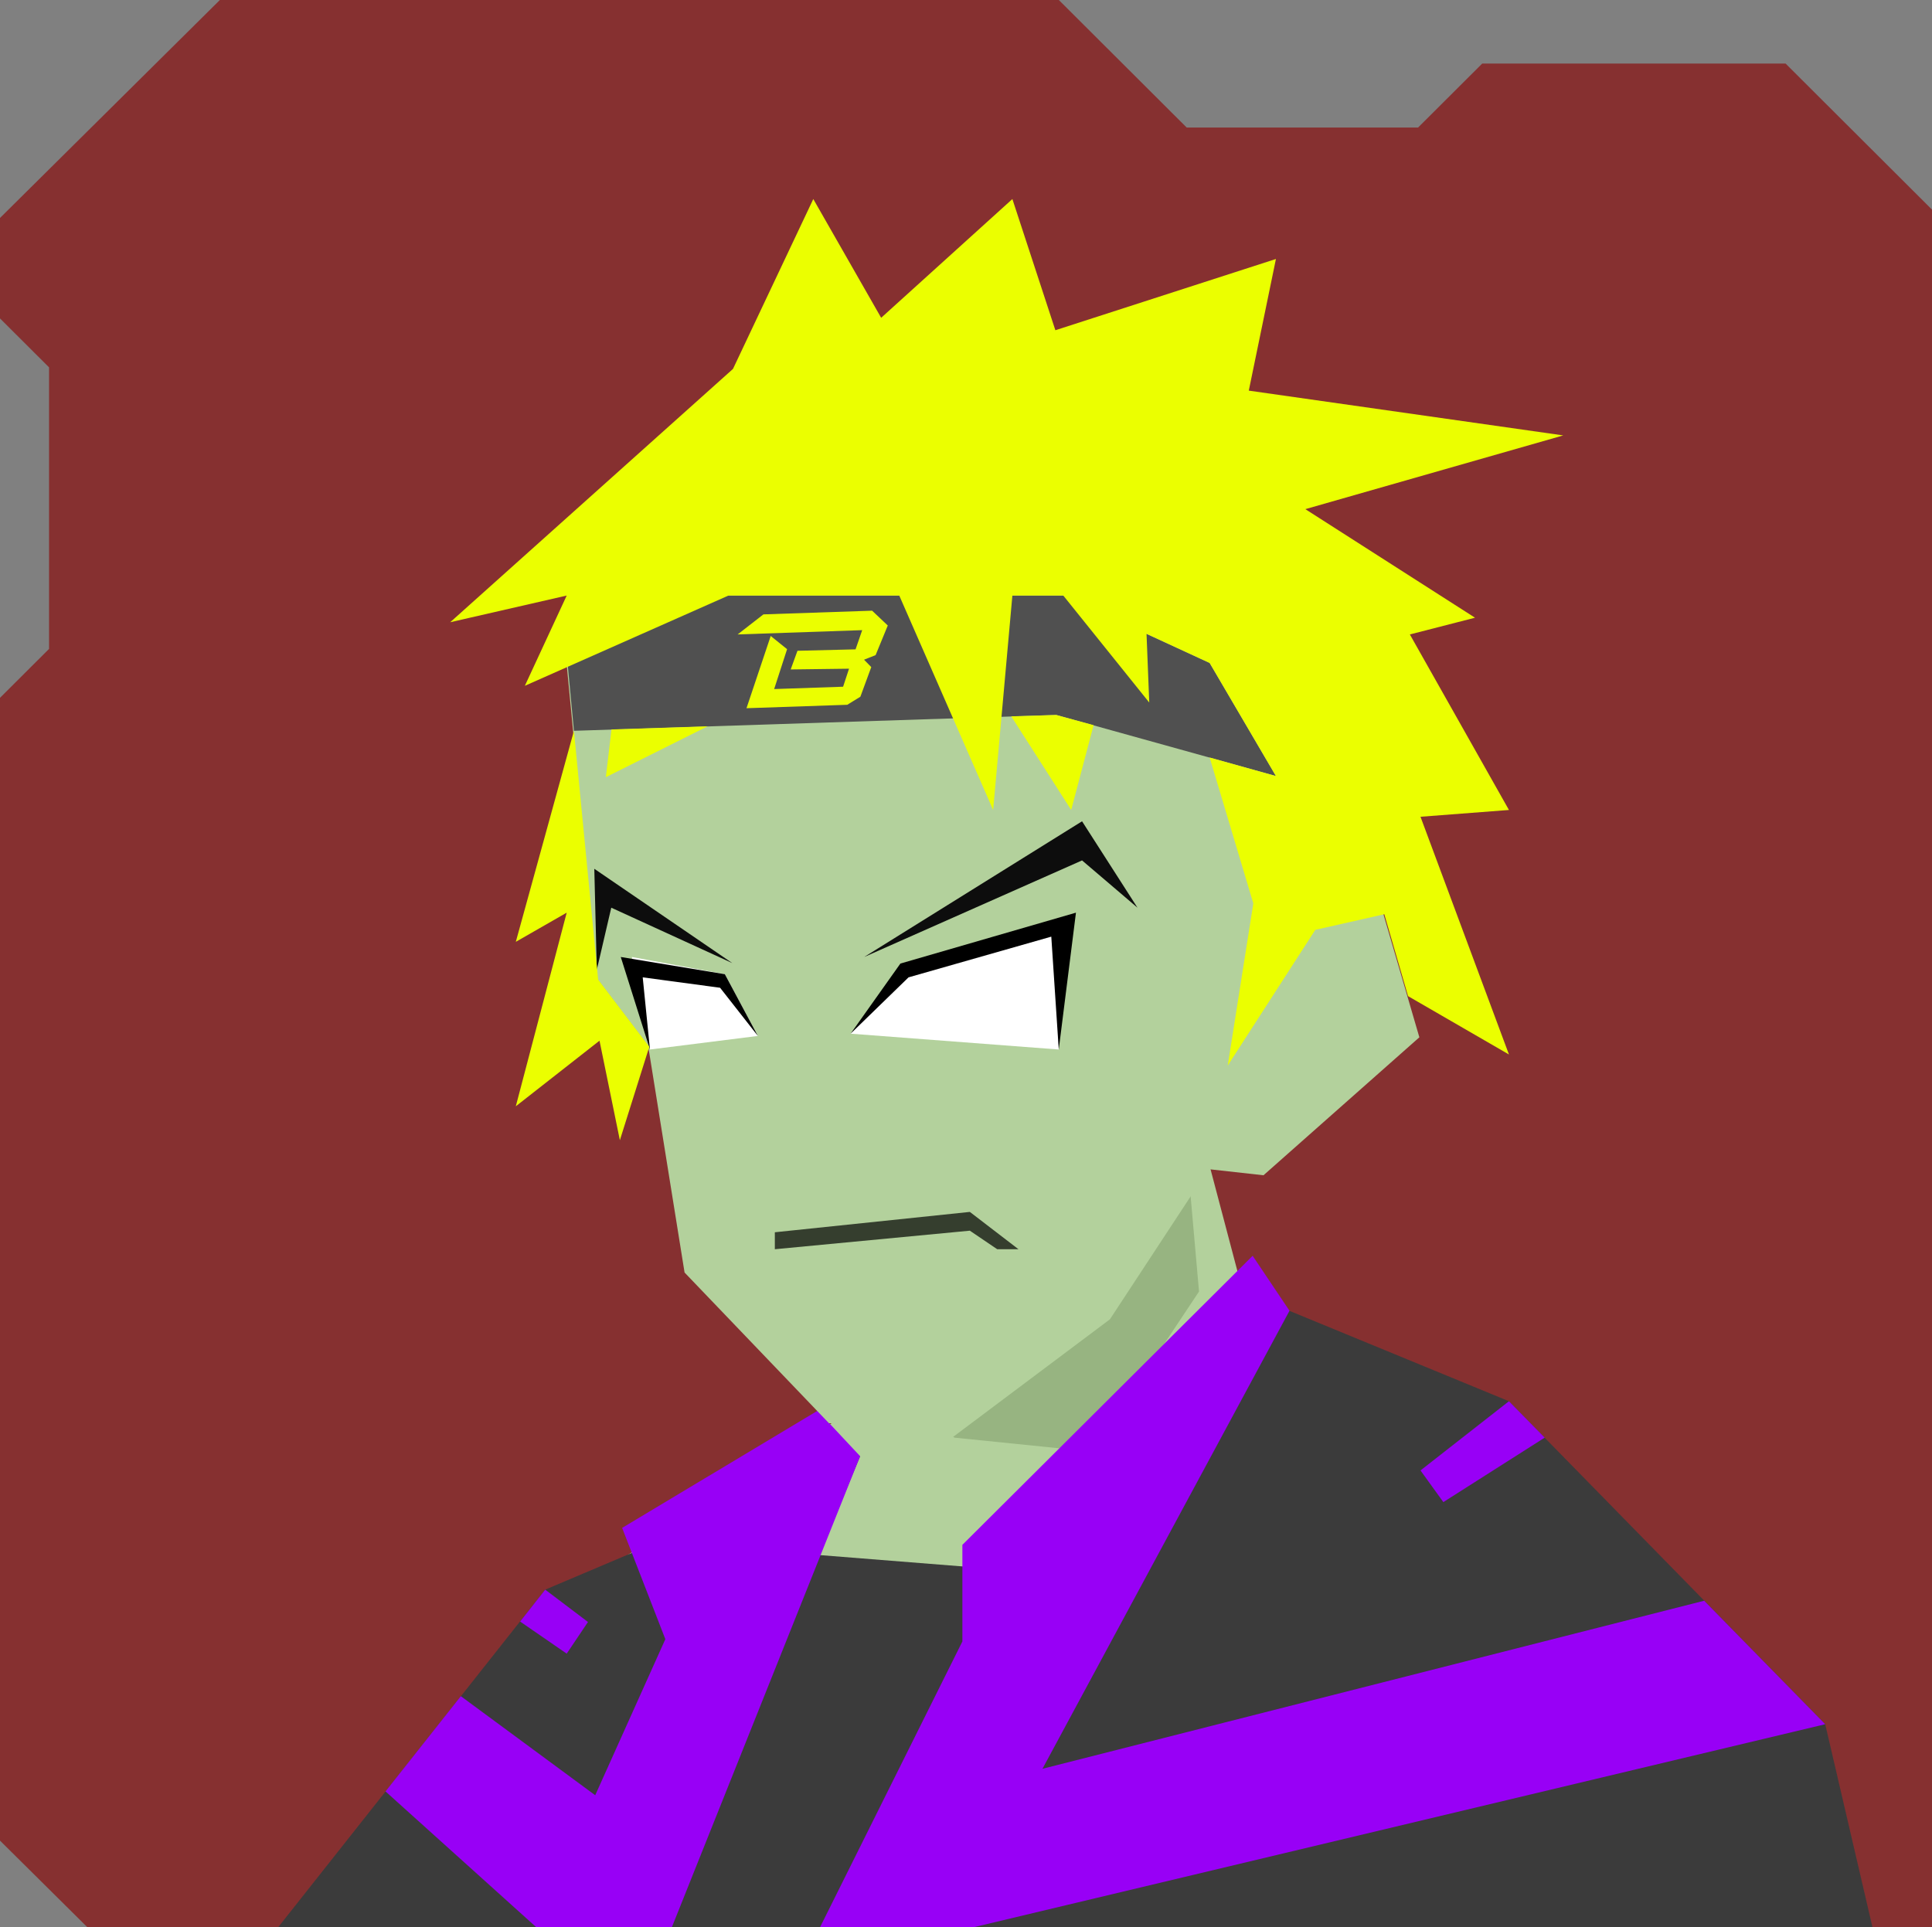<svg xmlns="http://www.w3.org/2000/svg" width="854" height="852" viewBox="0 0 854 852" fill="none"><rect x="0" y="0" width="854" height="852" fill="#808080" stroke="none"/>    <g id="svgBg"><path d="M97.19 0L0 96.366V140.78L21.683 162.412V286.884L0 308.517V813.759L38.567 852H854V92.669L789.283 28.104H655.177L626.823 56.393H524.558L468.032 0H97.19Z" fill="#863030" /></g><g id="svgBody"><path d="M521.7 466.2L552.1 581.4L644.2 615.4L796.2 758.3L821.1 852.1H130L238.9 712.4L392.3 613.3L389.9 555.8L521.7 466.2Z" fill="#B3D19C" /><path d="M391 612L421.9 635.601L482.9 641.801L530 571L520.8 466.5L391 556.5V612Z" fill="#97B481" /><path d="M283.5 824.5L259.5 851H275.5L283.5 824.5Z" fill="#97B481" /><path d="M653.5 824.5V851H666.5L653.5 824.5Z" fill="#97B481" /><path d="M555.3 573.5L667 619.5L806.8 762.3L827.7 852.1L123 852L241 702.8L380.2 643.8L362.1 687.5L465.2 695.7L555.3 573.5Z" fill="#3B3B3B" /><path d="M753.3 707.7L460.8 782L570 579.5L553.7 555.2L425.4 683V725.7L362.5 852H430.6L806.8 762.3L753.3 707.7Z" fill="#9800F6" /><path d="M361.4 623.7L275 675.5L294.1 724.7L263.1 793.7L203.7 749.9L170.4 792L237 852H297L380.2 643.8L361.4 623.7Z" fill="#9800F6" /><path d="M241 702.8L259.9 717.1L250.5 731.1L229.9 716.9L241 702.8Z" fill="#9800F6" /><path d="M667 619.5L627.9 650.1L638 664.1L682.8 635.6L667 619.5Z" fill="#9800F6" /></g><g id="svgHead"><path d="M263.9 432.7L250 288.8L342.1 181.1L486.1 171L589.6 261.5L598.4 368.7L580.9 410.7L611.4 403.8L627.4 458.6L558.5 519.6L534.2 516.9L490.6 583.3L421.4 635.2L366.4 629.2L302.6 562.6L286.5 462.4L263.9 432.7Z" fill="#B3D19C" /><path d="M342.5 544.8L428.7 535.8L450.2 552.3H440.8L428.7 544.1L342.5 552.3V544.8Z" fill="black" fill-opacity="0.7" /><path d="M279.3 423.1L320.4 430.7L335 458L287.3 464L279.3 423.1Z" fill="white" /><path d="M263.8 428.8L270.2 401.3L323.7 425.8L262.7 384.1L263.8 428.8Z" fill="#0D0D0D" /><path d="M382 423.1L478.3 363.1L502.8 401.3L478.3 380.4L382 423.1Z" fill="#0D0D0D" /><path d="M376 457L399.6 428.9L468 409.4V464L376 457Z" fill="white" /><path d="M335 458L318.3 436.7L284.1 432.1L287.3 464L274.4 423.1L320.4 430.7L335 458Z" fill="black" /><path d="M376 457L401.6 432.1L464.7 414.1L468 464L475.6 403.5L398 426L376 457Z" fill="black" /><path d="M253.7 323.1L466.9 316.1L564 343.1L534.7 293.1L470 263.3H272.6L250.5 289.2L253.7 323.1Z" fill="#505050" /><path d="M253.7 323.1L228 416.4L250.5 403.5L228 489.1L265 460.1L274 504.1L287 462.8L264.4 433.1L253.7 323.1Z" fill="#EBFF00" /><path d="M534.7 334.9L554 399.4L542.7 471.1L581.4 411.1L611.9 404.2L622.4 440.4L667 466.2L627.9 361.1L667 358.1L623.2 280.5L652 273.1L577 225.1L691 192.5L552 172.7L564 114.5L466.5 146L447.5 88L389.5 140.5L359.5 88L324 163.1L199 275.1L250.5 263.3L232 303.2L322 263.3H370.5H397.5L439 358.1L447.5 263.3H470L508 310.6L506.8 280.2L534.7 293.1L564 343.1L534.7 334.9Z" fill="#EBFF00" /><path d="M270.3 322.5L267.8 343.6L312.8 321.1L270.3 322.5Z" fill="#EBFF00" /><path d="M447 316.7L473.5 358.1L483.4 320.6L466.9 316.1L447 316.7Z" fill="#EBFF00" /><path d="M329.971 313.108L340.677 281.173L347.915 287.01L342.201 304.64L372.673 303.604L375.296 295.638L349.506 295.969L352.503 287.717L378.182 287.086L381.117 278.6L326.055 280.491L337.46 271.623L385.501 269.991L392.422 276.539L387.05 289.629L381.936 291.664L385.126 294.929L380.309 308.03L374.506 311.595L329.971 313.108Z" fill="#EBFF00" /></g></svg>